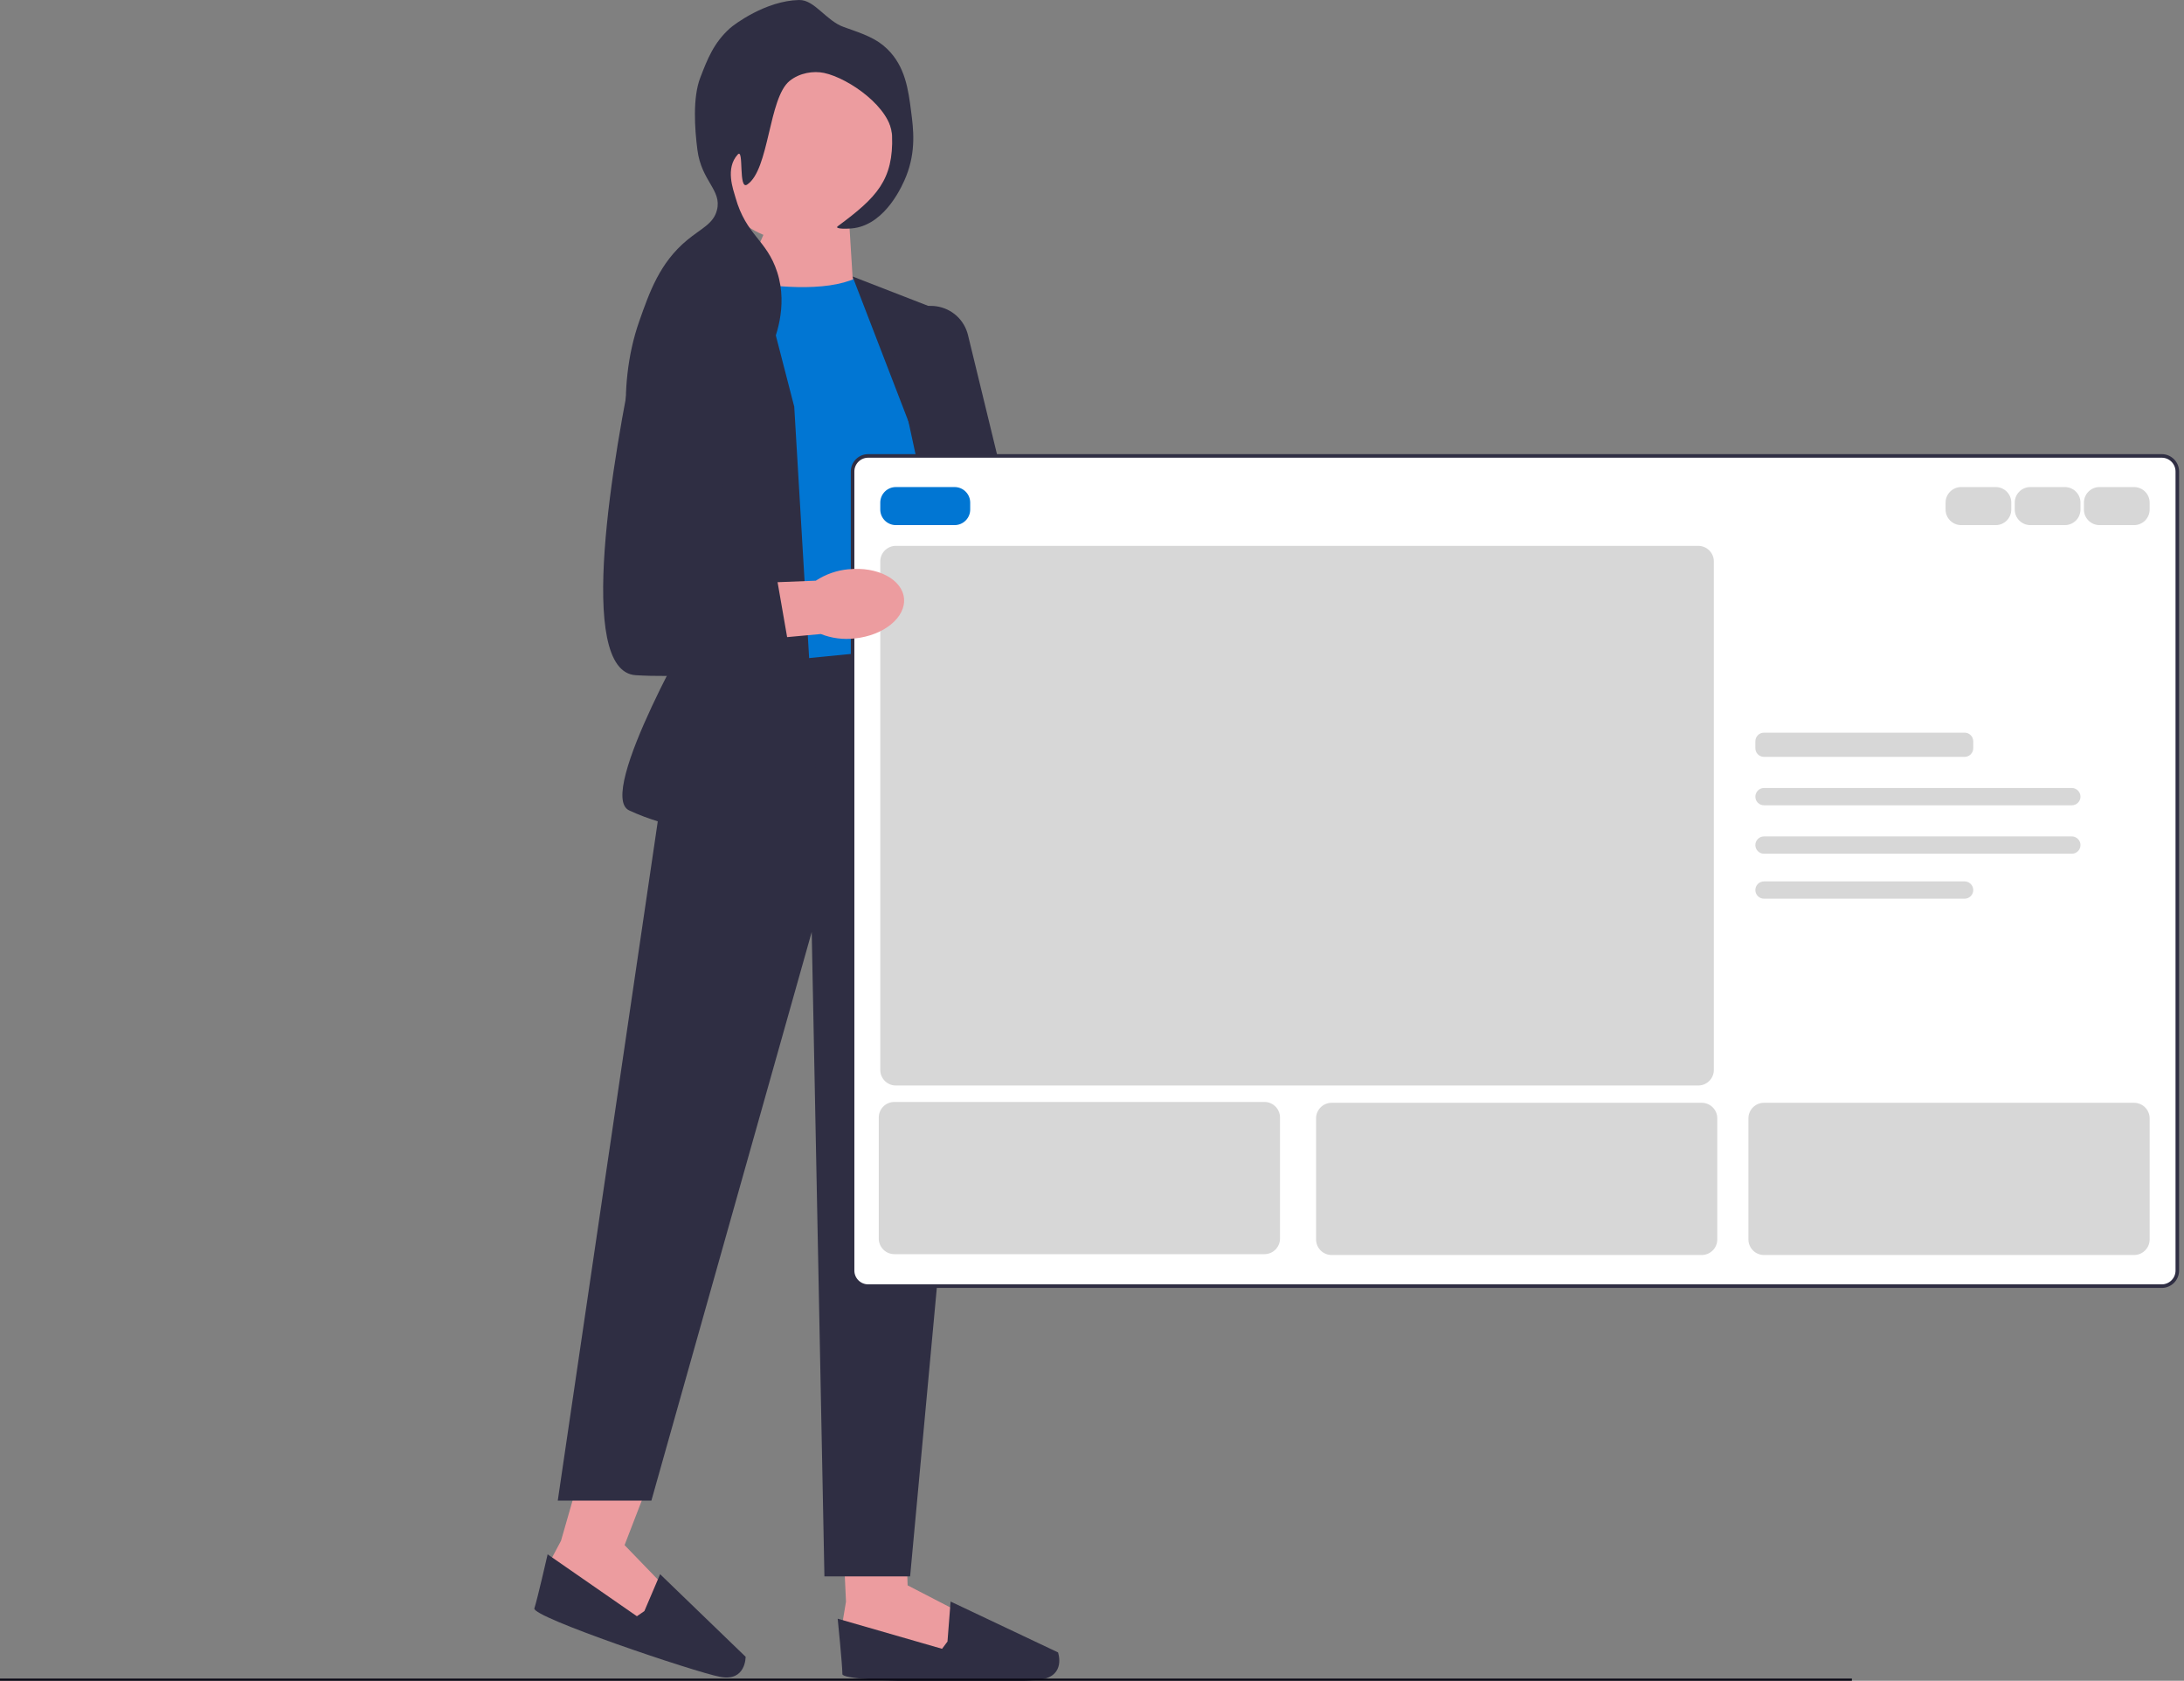 <svg xmlns="http://www.w3.org/2000/svg" width="308" height="237" viewBox="0 0 308 237" fill="none"><rect x="0" y="0" width="308" height="237" fill="#808080" stroke="none"/><g clip-path="url(#clip0_518_7219)"><path d="M153.524 118.085C154.517 122.063 153.187 125.795 150.558 126.424C147.929 127.049 144.993 124.333 144 120.355C143.579 118.771 143.561 117.108 143.947 115.513L139.961 98.605L148.243 96.915L151.293 113.763C152.388 115.009 153.153 116.494 153.524 118.089L153.524 118.085Z" fill="#EC9C9F"></path><path d="M118.794 214.769L119.306 225.85L118.794 228.915L120.583 232.495L134.638 234.026L135.407 227.384L127.997 223.55L127.781 217.288L118.794 214.769Z" fill="#EC9C9F"></path><path d="M133.619 231.473L132.854 232.496L118.136 228.253C118.136 228.253 118.799 234.796 118.799 236.072C118.799 237.349 143.076 237.349 146.728 236.838C150.38 236.326 149.209 233.004 149.209 233.004L134.059 225.832L133.62 231.469L133.619 231.473Z" fill="#2F2E43"></path><path d="M82.178 206.612L79.113 217.273L77.651 220.016L78.2 223.975L91.024 229.927L93.877 223.877L88.081 217.876L91.718 208.45L82.178 206.612Z" fill="#EC9C9F"></path><path d="M90.873 227.18L89.82 227.904L77.23 219.175C77.23 219.175 75.764 225.585 75.359 226.794C74.953 228.002 97.95 235.772 101.575 236.458C105.201 237.144 105.152 233.621 105.152 233.621L93.093 221.978L90.873 227.18Z" fill="#2F2E43"></path><path d="M119.787 31.809L120.325 40.522L104.049 41.348L109.088 29.865L119.787 31.809Z" fill="#EC9C9F"></path><path d="M120.738 39.22C116.378 41.167 109.399 40.633 101.492 39.22L100.257 94.002C100.257 94.002 124.993 98.976 133.498 89.8L129.024 45.043L120.742 39.224V39.22L120.738 39.22Z" fill="#0176D3"></path><path d="M130.812 91.142L95.889 94.593L78.659 211.602H91.862L114.472 131.425L116.264 222.286H128.35L138.643 111.058L130.812 91.142Z" fill="#2F2E43"></path><path d="M106.455 35.863L94.722 42.808C90.278 45.437 88.183 50.748 89.634 55.704L98.7 86.675C98.7 86.675 83.936 112.043 88.732 114.278C99.515 119.306 115.605 118.082 115.605 118.082L112.009 57.348L106.455 35.863Z" fill="#2F2E43"></path><path d="M120.231 38.988L133.498 44.141L136.632 82.409L145.406 113.24C130.543 118.665 131.93 116.138 131.93 116.138L129.467 62.939L120.231 38.988Z" fill="#2F2E43"></path><path d="M139.609 112.592L139.563 112.384L126.004 49.665C125.625 47.911 126.11 46.157 127.334 44.846C128.557 43.535 130.277 42.933 132.05 43.19C134.24 43.508 135.991 45.103 136.513 47.252L151.41 108.478L139.609 112.596L139.609 112.592Z" fill="#2F2E43"></path><path d="M112.725 34.124C120.017 34.124 125.928 28.213 125.928 20.921C125.928 13.629 120.017 7.718 112.725 7.718C105.433 7.718 99.522 13.629 99.522 20.921C99.522 28.213 105.433 34.124 112.725 34.124Z" fill="#EC9C9F"></path><path d="M119.007 3.812C121.917 4.835 123.58 5.418 125.103 6.888C127.679 9.37 128.103 12.685 128.497 15.765C128.808 18.174 129.206 21.288 127.793 24.85C127.311 26.066 124.974 31.476 120.503 32.161C119.624 32.294 117.563 32.332 118.158 31.892C123.659 27.831 126.004 25.38 125.811 19.125C125.69 15.238 119.749 11.04 116.222 10.286C114.737 9.968 112.76 10.26 111.339 11.423C108.372 13.855 108.501 23.921 105.376 26.024C104.091 26.888 104.948 20.8 104.042 21.785C102.254 23.732 103.402 26.717 103.724 27.854C105.247 33.245 108.119 33.772 109.608 38.378C111.214 43.349 109.191 48.028 108.713 49.138C107.88 51.07 106.448 54.381 103.178 55.972C99.026 57.992 95.753 55.362 93.825 57.617C92.745 58.874 93.328 60.208 91.381 64.125C90.744 65.402 90.426 66.042 90.146 66.02C88.812 65.913 86.657 55.245 90.146 45.311C91.612 41.144 93.044 37.06 96.889 33.866C98.924 32.177 100.629 31.57 101.114 29.597C101.807 26.778 98.928 25.577 98.352 21.133C97.958 18.095 97.681 13.745 98.753 10.961C99.769 8.328 100.648 6.043 102.951 3.975C103.504 3.478 107.967 0.095 112.703 0.001C114.881 -0.045 116.484 2.929 119.011 3.816H119.007C119.007 3.816 119.007 3.812 119.007 3.812Z" fill="#2F2E43"></path><path d="M304.862 181.357H122.432C121.222 181.357 120.237 180.372 120.237 179.162V66.485C120.237 65.275 121.222 64.29 122.432 64.29H304.862C306.072 64.29 307.057 65.275 307.057 66.485V179.162C307.057 180.372 306.072 181.357 304.862 181.357Z" fill="white"></path><path d="M304.862 181.357H122.432C121.222 181.357 120.237 180.372 120.237 179.162V66.485C120.237 65.275 121.222 64.29 122.432 64.29H304.862C306.072 64.29 307.057 65.275 307.057 66.485V179.162C307.057 180.372 306.072 181.357 304.862 181.357Z" stroke="#2F2E43" stroke-width="0.503" stroke-miterlimit="10"></path><path d="M134.628 74.045H126.336C125.125 74.045 124.141 73.061 124.141 71.85V70.875C124.141 69.664 125.125 68.68 126.336 68.68H134.628C135.838 68.68 136.823 69.664 136.823 70.875V71.85C136.823 73.061 135.838 74.045 134.628 74.045Z" fill="#0176D3"></path><path d="M281.449 74.045H276.571C275.361 74.045 274.376 73.061 274.376 71.85V70.875C274.376 69.664 275.361 68.68 276.571 68.68H281.449C282.66 68.68 283.644 69.664 283.644 70.875V71.85C283.644 73.061 282.66 74.045 281.449 74.045Z" fill="#D7D7D7"></path><path d="M248.768 103.312C248.096 103.312 247.549 103.86 247.549 104.532V105.508C247.549 106.18 248.096 106.727 248.768 106.727H277.059C277.732 106.727 278.279 106.18 278.279 105.508V104.532C278.279 103.86 277.732 103.312 277.059 103.312H248.768Z" fill="#D7D7D7"></path><path d="M239.5 153.065H126.336C125.125 153.065 124.141 152.081 124.141 150.87V79.167C124.141 77.956 125.125 76.972 126.336 76.972H239.5C240.711 76.972 241.695 77.956 241.695 79.167V150.87C241.695 152.081 240.711 153.065 239.5 153.065Z" fill="#D7D7D7"></path><path d="M239.987 176.967H187.795C186.584 176.967 185.6 175.983 185.6 174.772V157.7C185.6 156.489 186.584 155.505 187.795 155.505H239.987C241.197 155.505 242.182 156.489 242.182 157.7V174.772C242.182 175.983 241.197 176.967 239.987 176.967Z" fill="#D7D7D7"></path><path d="M178.317 176.847H126.124C124.914 176.847 123.929 175.862 123.929 174.652V157.58C123.929 156.369 124.914 155.385 126.124 155.385H178.317C179.527 155.385 180.512 156.369 180.512 157.58V174.652C180.512 175.862 179.527 176.847 178.317 176.847Z" fill="#D7D7D7"></path><path d="M300.96 155.505C302.17 155.505 303.155 156.489 303.155 157.7V174.772C303.155 175.983 302.17 176.967 300.96 176.967H248.768C247.557 176.967 246.573 175.983 246.573 174.772V157.7C246.573 156.489 247.557 155.505 248.768 155.505" fill="#D7D7D7"></path><path d="M248.768 111.116C248.096 111.116 247.549 111.663 247.549 112.336C247.549 113.008 248.096 113.555 248.768 113.555H292.181C292.853 113.555 293.4 113.008 293.4 112.336C293.4 111.663 292.853 111.116 292.181 111.116H248.768Z" fill="#D7D7D7"></path><path d="M248.768 117.945C248.096 117.945 247.549 118.492 247.549 119.165C247.549 119.837 248.096 120.384 248.768 120.384H292.181C292.853 120.384 293.4 119.837 293.4 119.165C293.4 118.492 292.853 117.945 292.181 117.945H248.768Z" fill="#D7D7D7"></path><path d="M248.768 124.286C248.096 124.286 247.549 124.833 247.549 125.506C247.549 126.178 248.096 126.725 248.768 126.725H277.059C277.732 126.725 278.279 126.178 278.279 125.506C278.279 124.833 277.732 124.286 277.059 124.286" fill="#D7D7D7"></path><path d="M291.204 74.045H286.326C285.115 74.045 284.131 73.061 284.131 71.85V70.875C284.131 69.664 285.115 68.68 286.326 68.68H291.204C292.414 68.68 293.399 69.664 293.399 70.875V71.85C293.399 73.061 292.414 74.045 291.204 74.045Z" fill="#D7D7D7"></path><path d="M300.96 74.045H296.082C294.872 74.045 293.887 73.061 293.887 71.85V70.875C293.887 69.664 294.872 68.68 296.082 68.68H300.96C302.17 68.68 303.155 69.664 303.155 70.875V71.85C303.155 73.061 302.17 74.045 300.96 74.045Z" fill="#D7D7D7"></path><path d="M119.646 80.276C123.722 79.848 127.234 81.681 127.488 84.375C127.742 87.069 124.643 89.596 120.563 90.024C118.934 90.217 117.289 90.005 115.759 89.403L98.46 90.994L97.941 82.557L115.05 81.882C116.437 80.973 118.013 80.42 119.646 80.272V80.276Z" fill="#EC9C9F"></path><path d="M98.572 43.205C94.385 42.614 90.457 45.368 89.585 49.505C86.55 63.943 81.099 94.695 89.657 95.21C100.848 95.881 111.589 93.195 111.589 93.195L108.903 77.752L100.174 76.858L105.308 52.843C106.281 48.281 103.186 43.852 98.568 43.205L98.572 43.205Z" fill="#2F2E43"></path><path d="M0 237.077H261.163" stroke="#090814" stroke-width="0.754" stroke-miterlimit="10"></path></g><defs><clipPath id="clip0_518_7219"><rect width="307.309" height="237.454" fill="white"></rect></clipPath></defs></svg>